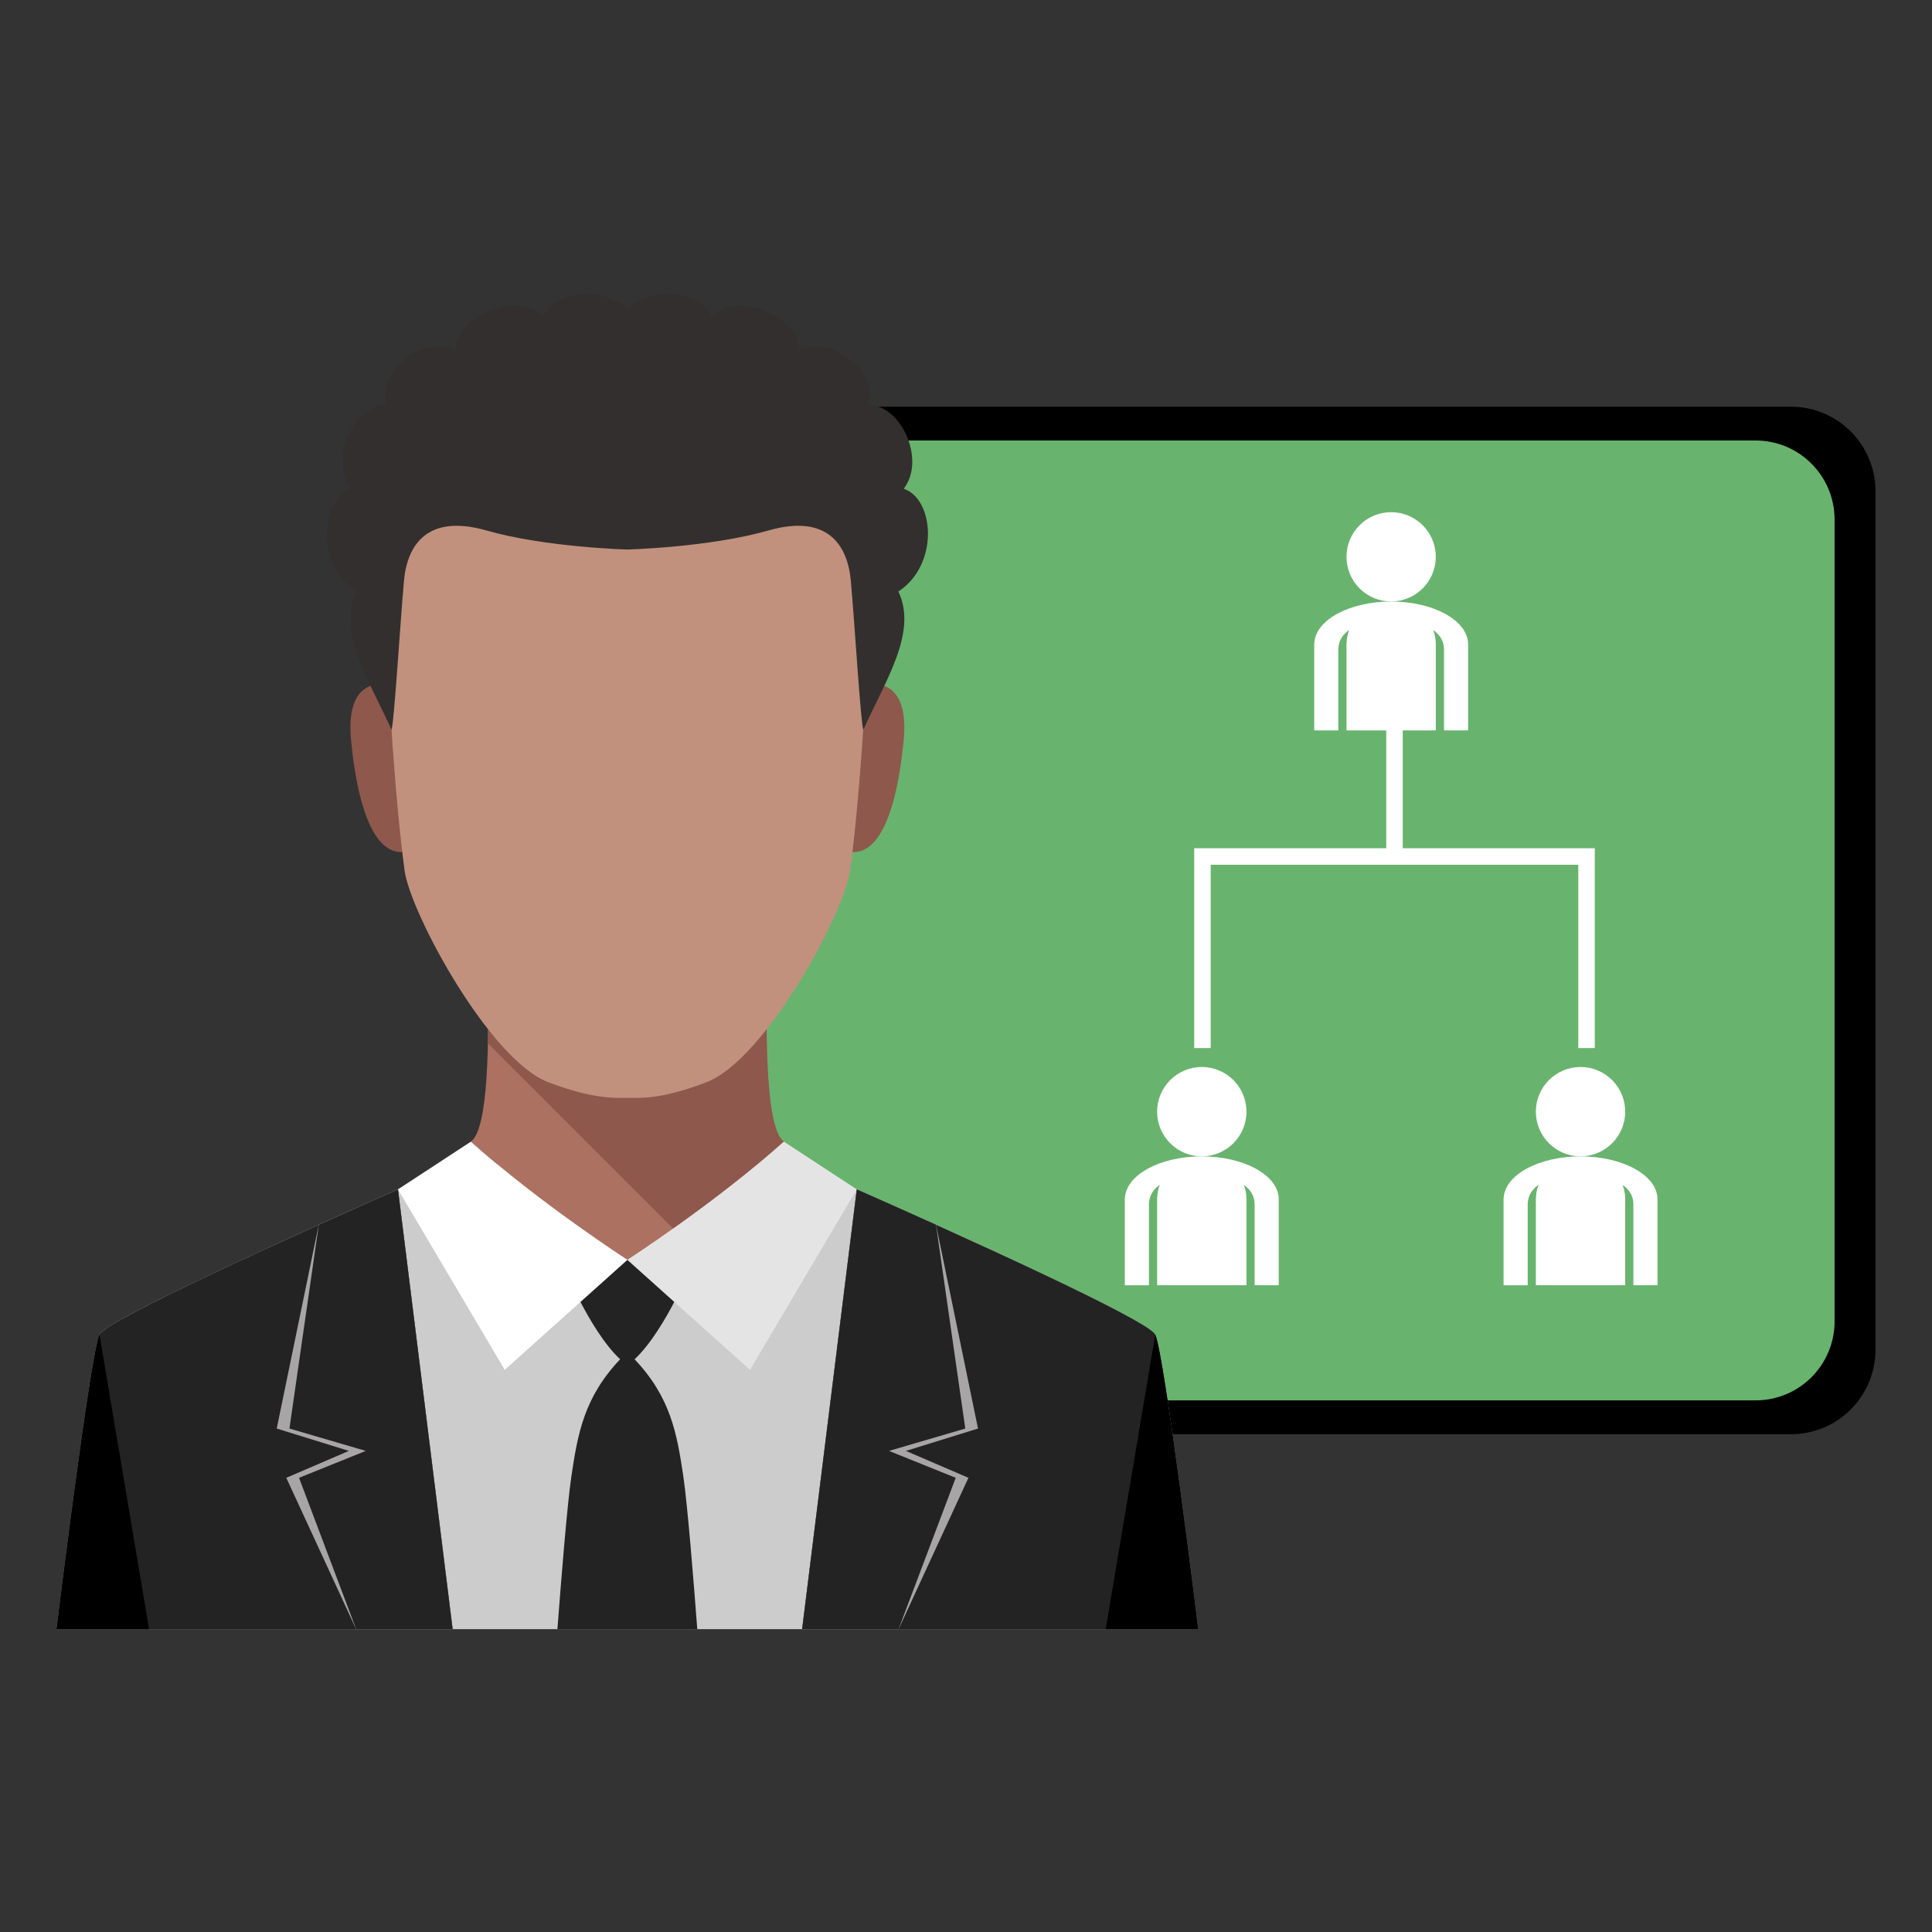 <?xml version="1.0" encoding="utf-8"?>
<!-- Generator: Adobe Illustrator 16.0.0, SVG Export Plug-In . SVG Version: 6.00 Build 0)  -->
<!DOCTYPE svg PUBLIC "-//W3C//DTD SVG 1.1//EN" "http://www.w3.org/Graphics/SVG/1.1/DTD/svg11.dtd">
<svg version="1.1" id="Layer_1" xmlns="http://www.w3.org/2000/svg" xmlns:xlink="http://www.w3.org/1999/xlink" x="0px" y="0px"
	 width="65px" height="65px" viewBox="0 0 65 65" enable-background="new 0 0 65 65" xml:space="preserve">
<rect x="0" y="0" width="65" height="65" fill="#333333" stroke="none"/>
<g>
	<g>
		<path d="M63.099,45.407c0,1.571-1.273,2.846-2.845,2.846H24.119c-1.571,0-2.846-1.274-2.846-2.846V16.528
			c0-1.571,1.274-2.845,2.846-2.845h36.135c1.571,0,2.845,1.274,2.845,2.845V45.407z"/>
		<path fill="#68B46E" d="M61.722,44.457c0,1.468-1.189,2.657-2.658,2.657H25.309c-1.468,0-2.659-1.189-2.659-2.657V17.479
			c0-1.469,1.19-2.659,2.659-2.659h33.755c1.469,0,2.658,1.19,2.658,2.659V44.457z"/>
		<g>
			<circle fill="#FFFFFF" cx="53.175" cy="37.401" r="1.503"/>
			<path fill="#FFFFFF" d="M53.175,38.905c-1.403,0-2.542,0.62-2.585,1.395h-0.004v2.941h0.812v-2.763h0.002
				c0.012-0.261,0.146-0.465,0.362-0.617c-0.052,0.138-0.082,0.285-0.087,0.438h-0.003v2.941h3.006c0-1.06,0-2.878,0-2.897
				c0-0.167-0.031-0.328-0.087-0.479c0.227,0.16,0.362,0.376,0.362,0.65c0,0.01,0,1.423,0,2.726h0.811c0-1.06,0-2.878,0-2.897
				C55.764,39.549,54.605,38.905,53.175,38.905z"/>
		</g>
		<path fill="#FFFFFF" d="M53.1,28.538c-1.778,0-3.827,0-5.906,0c0-1.344,0-3.049,0-4.379h-0.555v4.379c-2.036,0-4.079,0-5.906,0
			c-0.187,0-0.371,0-0.555,0v0.556v6.167h0.555c0-1.777,0-4.191,0-6.167H53.1v6.167h0.555c0-1.777,0-4.191,0-6.167v-0.556
			C53.473,28.538,53.286,28.538,53.1,28.538z"/>
	</g>
	<g>
		<path fill="#CCCCCC" d="M38.868,44.901c-0.311-0.664-11.978-5.738-11.978-5.738H15.325c0,0-11.668,5.074-11.978,5.738
			c-0.31,0.663-1.446,9.91-1.446,9.91h19.206h19.205C40.313,54.812,39.177,45.564,38.868,44.901z"/>
		<path fill="#232323" d="M20.864,45.731c-1.21,1.279-1.423,2.489-1.637,3.911c-0.144,0.961-0.353,3.572-0.473,5.169h4.705
			c-0.12-1.597-0.33-4.208-0.473-5.169c-0.213-1.422-0.426-2.632-1.636-3.911c1.067-0.996,1.992-3.344,1.992-3.344h-4.471
			C18.872,42.388,19.797,44.735,20.864,45.731z"/>
		<path fill="#8E584C" d="M13.805,23.229c0,0-2.276-1.139-1.992,1.707c0.285,2.846,1.043,4.173,2.181,3.604L13.805,23.229z"/>
		<path fill="#8E584C" d="M28.41,23.229c0,0,2.276-1.139,1.991,1.707c-0.284,2.846-1.042,4.173-2.181,3.604L28.41,23.229z"/>
		<path fill="#AC7160" d="M25.796,33.093h-9.377c0.017,1.847,0.035,4.863-0.575,5.315c2.324,2.082,5.264,3.979,5.264,3.979
			s2.94-1.897,5.264-3.979C25.76,37.956,25.779,34.939,25.796,33.093z"/>
		<path fill="#8E584C" d="M22.65,41.334c1.052-0.746,2.475-1.809,3.722-2.926c-0.611-0.452-0.593-3.469-0.575-5.315h-9.377
			c0.005,0.59,0.01,1.299-0.004,2.007L22.65,41.334z"/>
		<path fill="#C1917E" d="M21.107,13.223c-5.098,0-8.256,2.799-8.157,6.592c0.095,3.604,0.379,7.398,0.664,9.484
			c0.193,1.409,2.846,6.355,4.838,7.113c1.496,0.57,2.232,0.527,2.655,0.525c0.01,0,0.022,0,0.033,0c0.418,0,1.087,0.06,2.623-0.525
			c1.991-0.758,4.645-5.704,4.836-7.113c0.285-2.086,0.569-5.881,0.665-9.484C29.364,16.022,26.205,13.223,21.107,13.223z"/>
		<path fill="#FFFFFF" d="M13.389,40.015l3.592,6.071l4.126-3.698c0,0-2.94-1.897-5.264-3.979L13.389,40.015z"/>
		<path fill="#E5E4E4" d="M28.826,40.015l-3.593,6.071l-4.125-3.698c0,0,2.94-1.897,5.264-3.979L28.826,40.015z"/>
		<path fill="#232323" d="M38.868,44.901c-0.23-0.493-6.713-3.413-10.042-4.887l-1.839,14.797h13.326
			C40.313,54.812,39.177,45.564,38.868,44.901z"/>
		<path d="M38.868,44.901l-1.668,9.91h3.112C40.313,54.812,39.177,45.564,38.868,44.901z"/>
		<g>
			<path fill="#A8A5A7" d="M30.478,48.814l2.426-0.752l-1.413-6.858c-0.979-0.441-1.904-0.853-2.665-1.189l-1.839,14.797h3.245
				l2.35-5.093L30.478,48.814z"/>
			<path fill="#232323" d="M29.909,48.814l2.567-0.752l-0.986-6.858c-0.979-0.441-1.904-0.853-2.665-1.189l-1.839,14.797h3.245
				l1.923-5.093L29.909,48.814z"/>
		</g>
		<g>
			<path fill="#232323" d="M3.347,44.901c0.23-0.493,6.712-3.413,10.042-4.887l1.839,14.797H1.901
				C1.901,54.812,3.037,45.564,3.347,44.901z"/>
			<path d="M3.347,44.901l1.668,9.91H1.901C1.901,54.812,3.037,45.564,3.347,44.901z"/>
			<g>
				<path fill="#A8A5A7" d="M11.737,48.814l-2.427-0.752l1.414-6.858c0.978-0.441,1.904-0.853,2.665-1.189l1.839,14.797h-3.246
					l-2.35-5.093L11.737,48.814z"/>
				<path fill="#232323" d="M12.306,48.814l-2.568-0.752l0.987-6.858c0.978-0.441,1.904-0.853,2.665-1.189l1.839,14.797h-3.246
					l-1.922-5.093L12.306,48.814z"/>
			</g>
		</g>
		<path fill="#332F2E" d="M30.405,16.444c0.774-1.013-0.143-2.879-1.208-2.809c0.379-0.949-0.964-2.388-2.334-1.852
			c0.2-0.804-1.696-2.084-2.93-1.179c-0.664-1.048-2.347-0.784-2.824-0.186c-0.478-0.598-2.159-0.862-2.824,0.186
			c-1.232-0.906-3.13,0.375-2.93,1.179c-1.37-0.536-2.713,0.903-2.334,1.852c-1.064-0.071-1.981,1.796-1.208,2.809
			c-1.041,0.349-1.191,2.562,0.179,3.457c-0.655,1.37,0.437,2.997,1.181,4.653c0.089-0.267,0.275-3.363,0.417-4.999
			c0.107-1.237,0.802-2.271,2.774-1.708c1.991,0.57,4.744,0.641,4.744,0.641s2.753-0.071,4.745-0.641
			c1.973-0.563,2.666,0.47,2.774,1.708c0.143,1.636,0.328,4.732,0.418,4.999c0.744-1.656,1.835-3.283,1.18-4.653
			C31.597,19.006,31.446,16.793,30.405,16.444z"/>
	</g>
	<g>
		<circle fill="#FFFFFF" cx="46.803" cy="18.734" r="1.502"/>
		<path fill="#FFFFFF" d="M46.804,20.237c-1.402,0-2.543,0.62-2.585,1.396h-0.004v2.94h0.811v-2.762h0.003
			c0.011-0.261,0.146-0.465,0.362-0.617c-0.051,0.137-0.083,0.285-0.087,0.439h-0.003v2.94h3.005c0-1.059,0-2.877,0-2.897
			c0-0.167-0.031-0.329-0.087-0.479c0.227,0.16,0.363,0.376,0.363,0.65c0,0.01,0,1.423,0,2.726h0.811c0-1.059,0-2.877,0-2.897
			C49.393,20.881,48.233,20.237,46.804,20.237z"/>
	</g>
	<g>
		<circle fill="#FFFFFF" cx="40.433" cy="37.401" r="1.503"/>
		<path fill="#FFFFFF" d="M40.432,38.905c-1.402,0-2.541,0.62-2.585,1.395h-0.004v2.941h0.812v-2.763h0.002
			c0.013-0.261,0.146-0.465,0.362-0.617c-0.051,0.138-0.082,0.285-0.087,0.438H38.93v2.941h3.006c0-1.06,0-2.878,0-2.897
			c0-0.167-0.032-0.328-0.088-0.479c0.228,0.16,0.362,0.376,0.362,0.65c0,0.01,0,1.423,0,2.726h0.811c0-1.06,0-2.878,0-2.897
			C43.021,39.549,41.862,38.905,40.432,38.905z"/>
	</g>
</g>
</svg>
